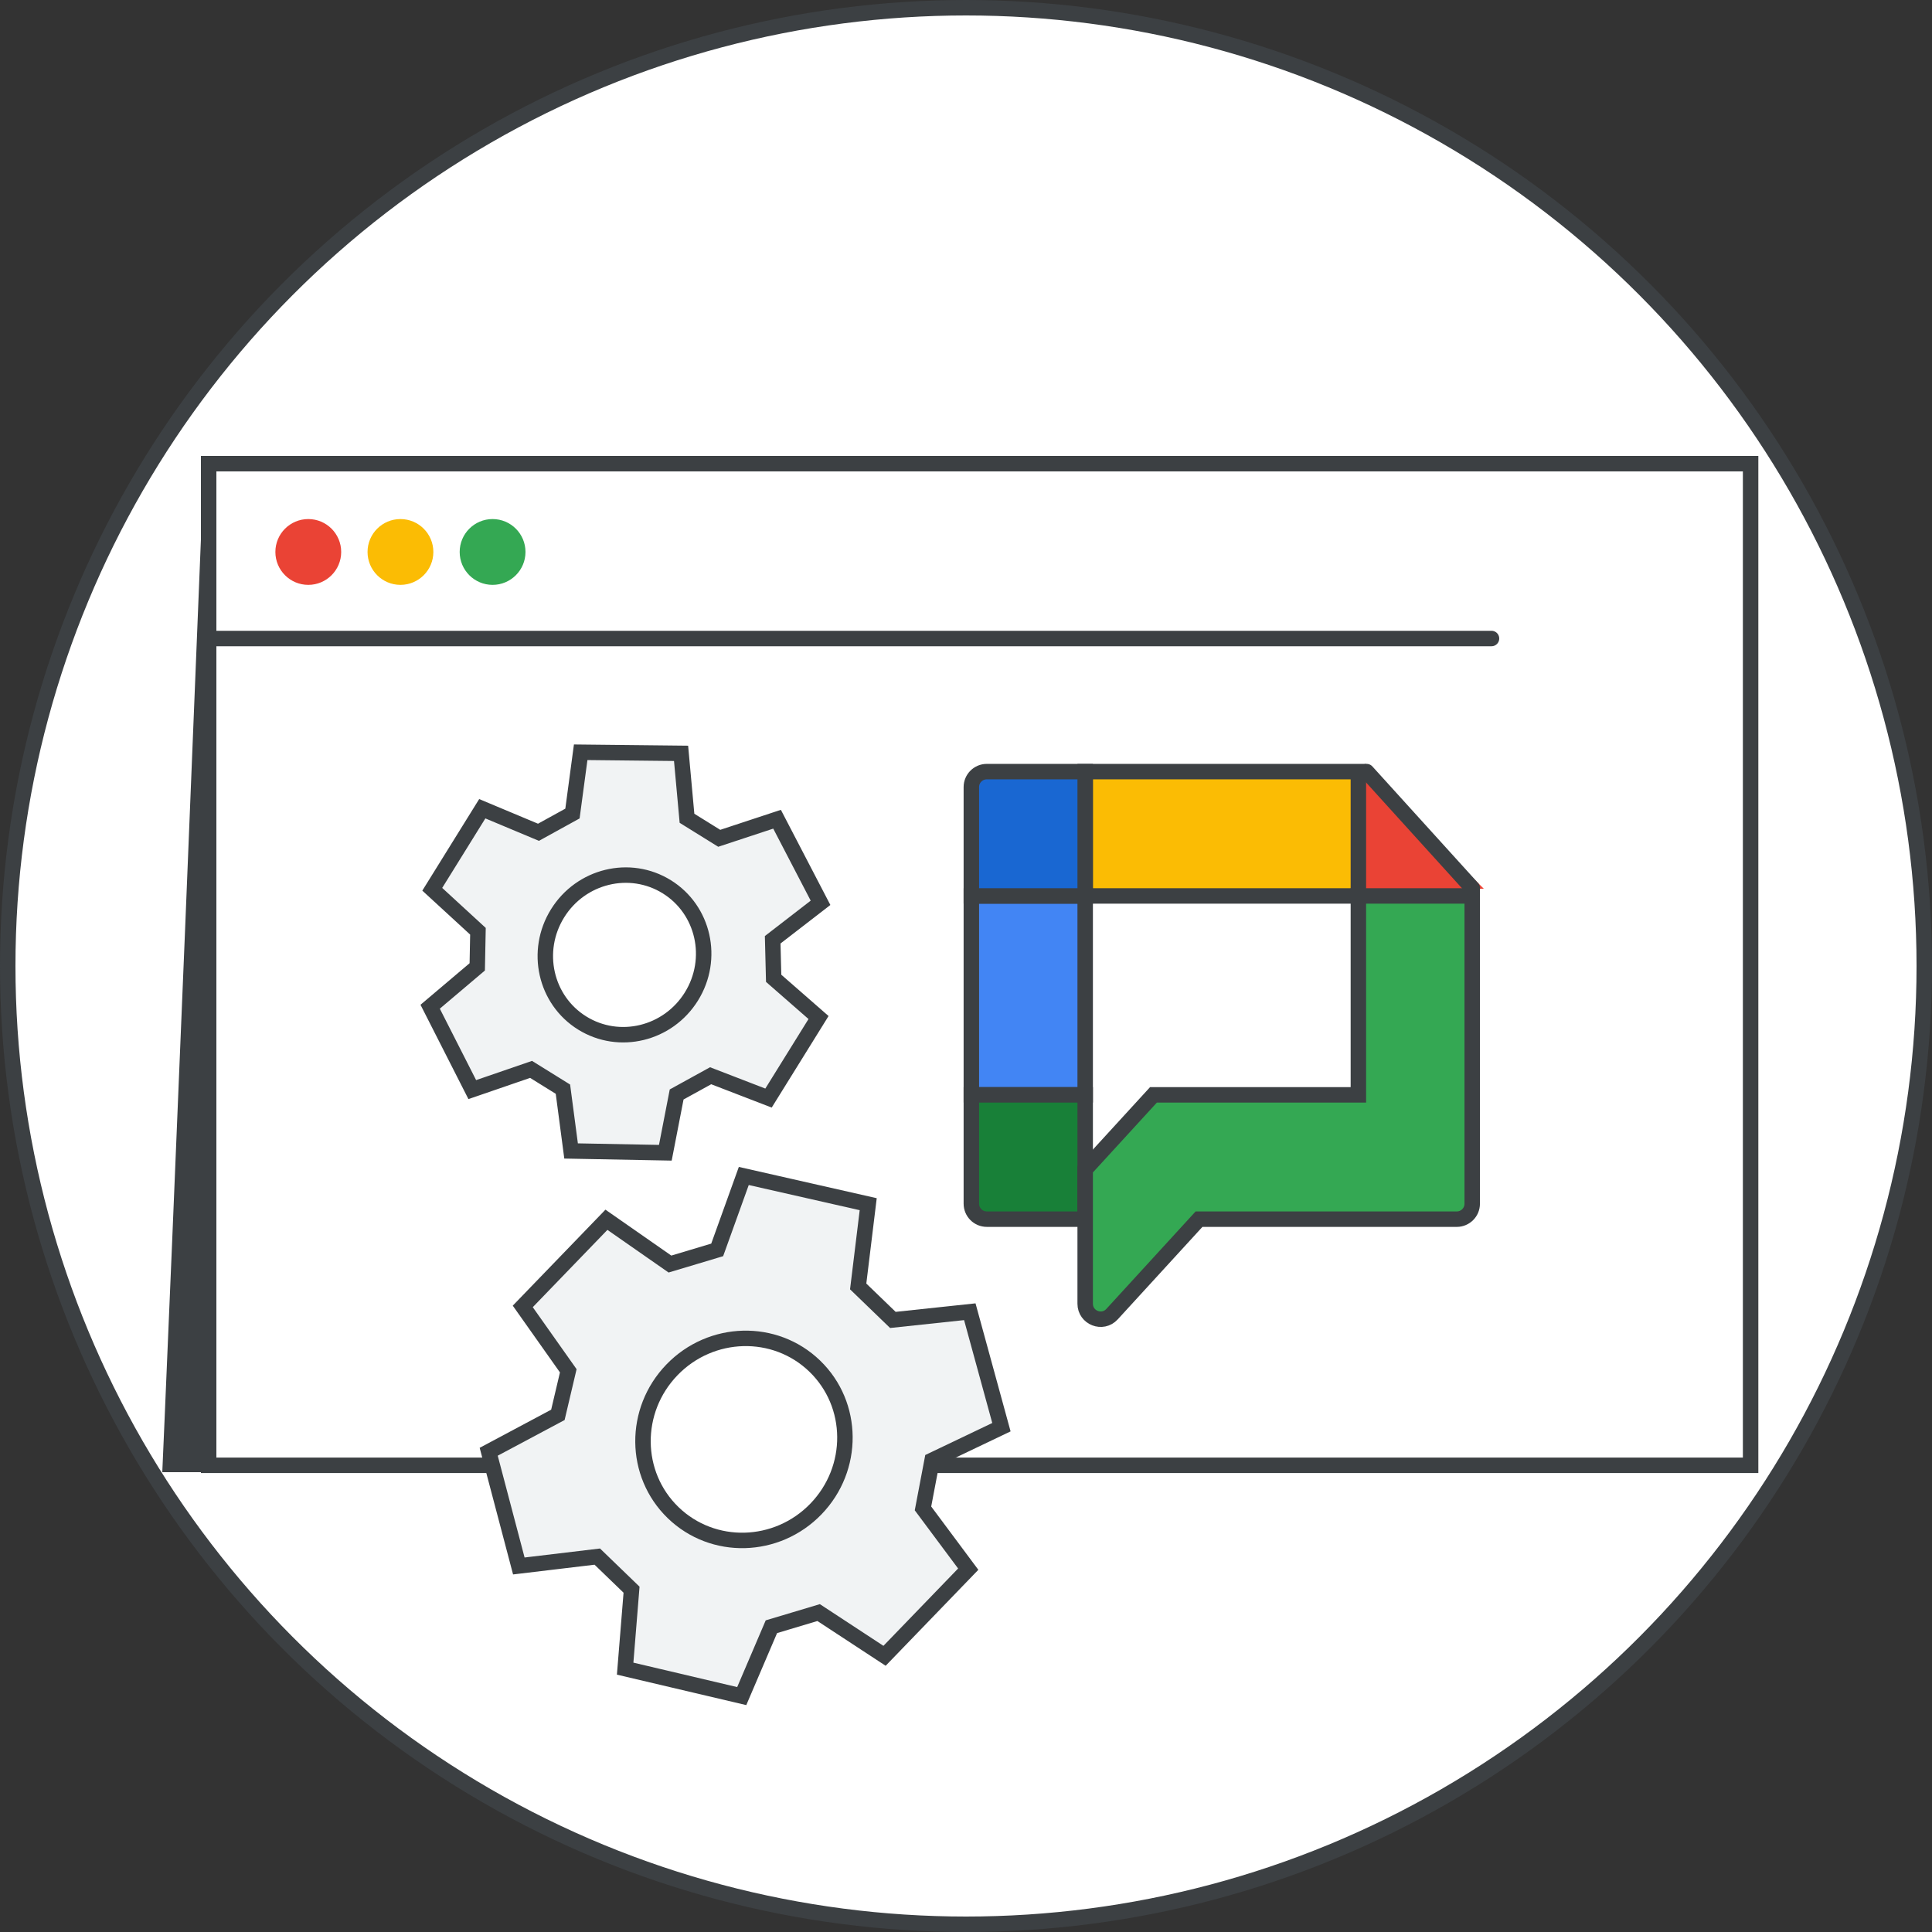 <svg width="125" height="125" viewBox="0 0 125 125" fill="none" xmlns="http://www.w3.org/2000/svg">
<rect x="0" y="0" width="125" height="125" fill="#333333" stroke="none"/>
<g id="set-up-chat-for-your-organization-circle-graphic" clip-path="url(#clip0_1393_832)">
<circle id="background" cx="62.5" cy="62.5" r="62" fill="white" stroke="#3C4043"/>
<g id="ui">
<rect id="bg" x="13.5" y="30" width="99.764" height="64.805" fill="white" stroke="#3C4043"/>
<circle id="Ellipse 30" cx="19.946" cy="35.712" r="1.629" fill="#EA4335" stroke="#EA4335"/>
<circle id="Ellipse 31" cx="25.909" cy="35.712" r="1.629" fill="#FBBC04" stroke="#FBBC04"/>
<circle id="Ellipse 32" cx="31.87" cy="35.712" r="1.629" fill="#34A853" stroke="#34A853"/>
<path id="Vector" d="M14 41.312H96.5" stroke="#3C4043" stroke-miterlimit="10" stroke-linecap="round" stroke-linejoin="round"/>
</g>
<path id="Path 5" fill-rule="evenodd" clip-rule="evenodd" d="M10.5 95.25C10.5 95.25 11.314 76.91 13.188 30.25C13.839 30.25 13.269 30.25 13.269 30.25V95.25H10.5Z" fill="#3C4043"/>
<path id="Polygon 6" d="M88 49.5L96 57.5H88.293L88 49.5Z" fill="#EA4335"/>
<g id="Chat icon - illustrated">
<g id="Group 84">
<rect id="Rectangle 13" x="68.039" y="56.398" width="22.022" height="20.35" fill="white"/>
<path id="Polygon 1" d="M87.887 49.923L95.252 57.967H87.887V49.923Z" fill="#EA4335"/>
<rect id="Rectangle 8" x="62.846" y="57.967" width="7.365" height="12.87" fill="#4285F4" stroke="#3C4043"/>
<rect id="Rectangle 10" x="87.887" y="49.923" width="8.043" height="17.676" transform="rotate(90 87.887 49.923)" fill="#FBBC04" stroke="#3C4043"/>
<path id="Rectangle 11" d="M70.211 49.923L70.211 57.967L62.846 57.967L62.846 50.923C62.846 50.371 63.294 49.923 63.846 49.923L70.211 49.923Z" fill="#1967D2" stroke="#3C4043"/>
<path id="Rectangle 12" d="M70.211 78.879L70.211 70.836L62.846 70.836L62.846 77.879C62.846 78.432 63.294 78.879 63.846 78.879L70.211 78.879Z" fill="#188038" stroke="#3C4043"/>
<path id="Rectangle 9" d="M87.887 57.967H95.252V77.88C95.252 78.432 94.805 78.88 94.252 78.88H77.576L71.948 85.026C71.332 85.699 70.211 85.263 70.211 84.35V75.662L74.63 70.836H87.887V66.815V57.967Z" fill="#34A853" stroke="#3C4043"/>
<path id="Vector 16" d="M88.422 49.923L95.26 57.465" stroke="#3C4043" stroke-linecap="round"/>
</g>
</g>
<g id="Icons/settings-dark-grey">
<g id="gear">
<path id="Path 4" fill-rule="evenodd" clip-rule="evenodd" d="M43.346 81.784L39.236 78.919L33.823 84.525L36.767 88.69L36.095 91.541L31.619 93.928L33.568 101.318L38.644 100.712L40.861 102.853L40.447 107.961L47.99 109.737L49.909 105.249L52.965 104.333L57.23 107.13L62.644 101.524L59.717 97.594L60.308 94.481L64.792 92.339L62.746 84.869L57.769 85.399L55.524 83.232L56.173 77.911L48.123 76.085L46.402 80.868L43.346 81.784Z" fill="#F1F3F4" stroke="#3C4043"/>
<ellipse id="Oval" cx="48.134" cy="93.129" rx="6.592" ry="6.477" transform="rotate(-46 48.134 93.129)" fill="white" stroke="#3C4043"/>
</g>
</g>
<g id="Icons/settings-dark-grey_2">
<g id="gear_2">
<path id="Path 4_2" fill-rule="evenodd" clip-rule="evenodd" d="M34.839 53.848L31.203 52.325L27.967 57.536L30.923 60.252L30.878 62.556L27.831 65.135L30.556 70.497L34.36 69.189L36.421 70.469L36.949 74.467L43.047 74.583L43.779 70.812L45.978 69.6L49.723 71.045L52.959 65.834L50.055 63.296L49.993 60.803L53.088 58.412L50.276 53.004L46.534 54.238L44.448 52.942L44.065 48.741L37.57 48.671L37.038 52.636L34.839 53.848Z" fill="#F1F3F4" stroke="#3C4043"/>
<ellipse id="Oval_2" cx="40.405" cy="61.782" rx="5.188" ry="5.097" transform="rotate(-58.162 40.405 61.782)" fill="white" stroke="#3C4043"/>
</g>
</g>
</g>
<defs>
<clipPath id="clip0_1393_832">
<rect width="125" height="125" fill="white"/>
</clipPath>
</defs>
</svg>
